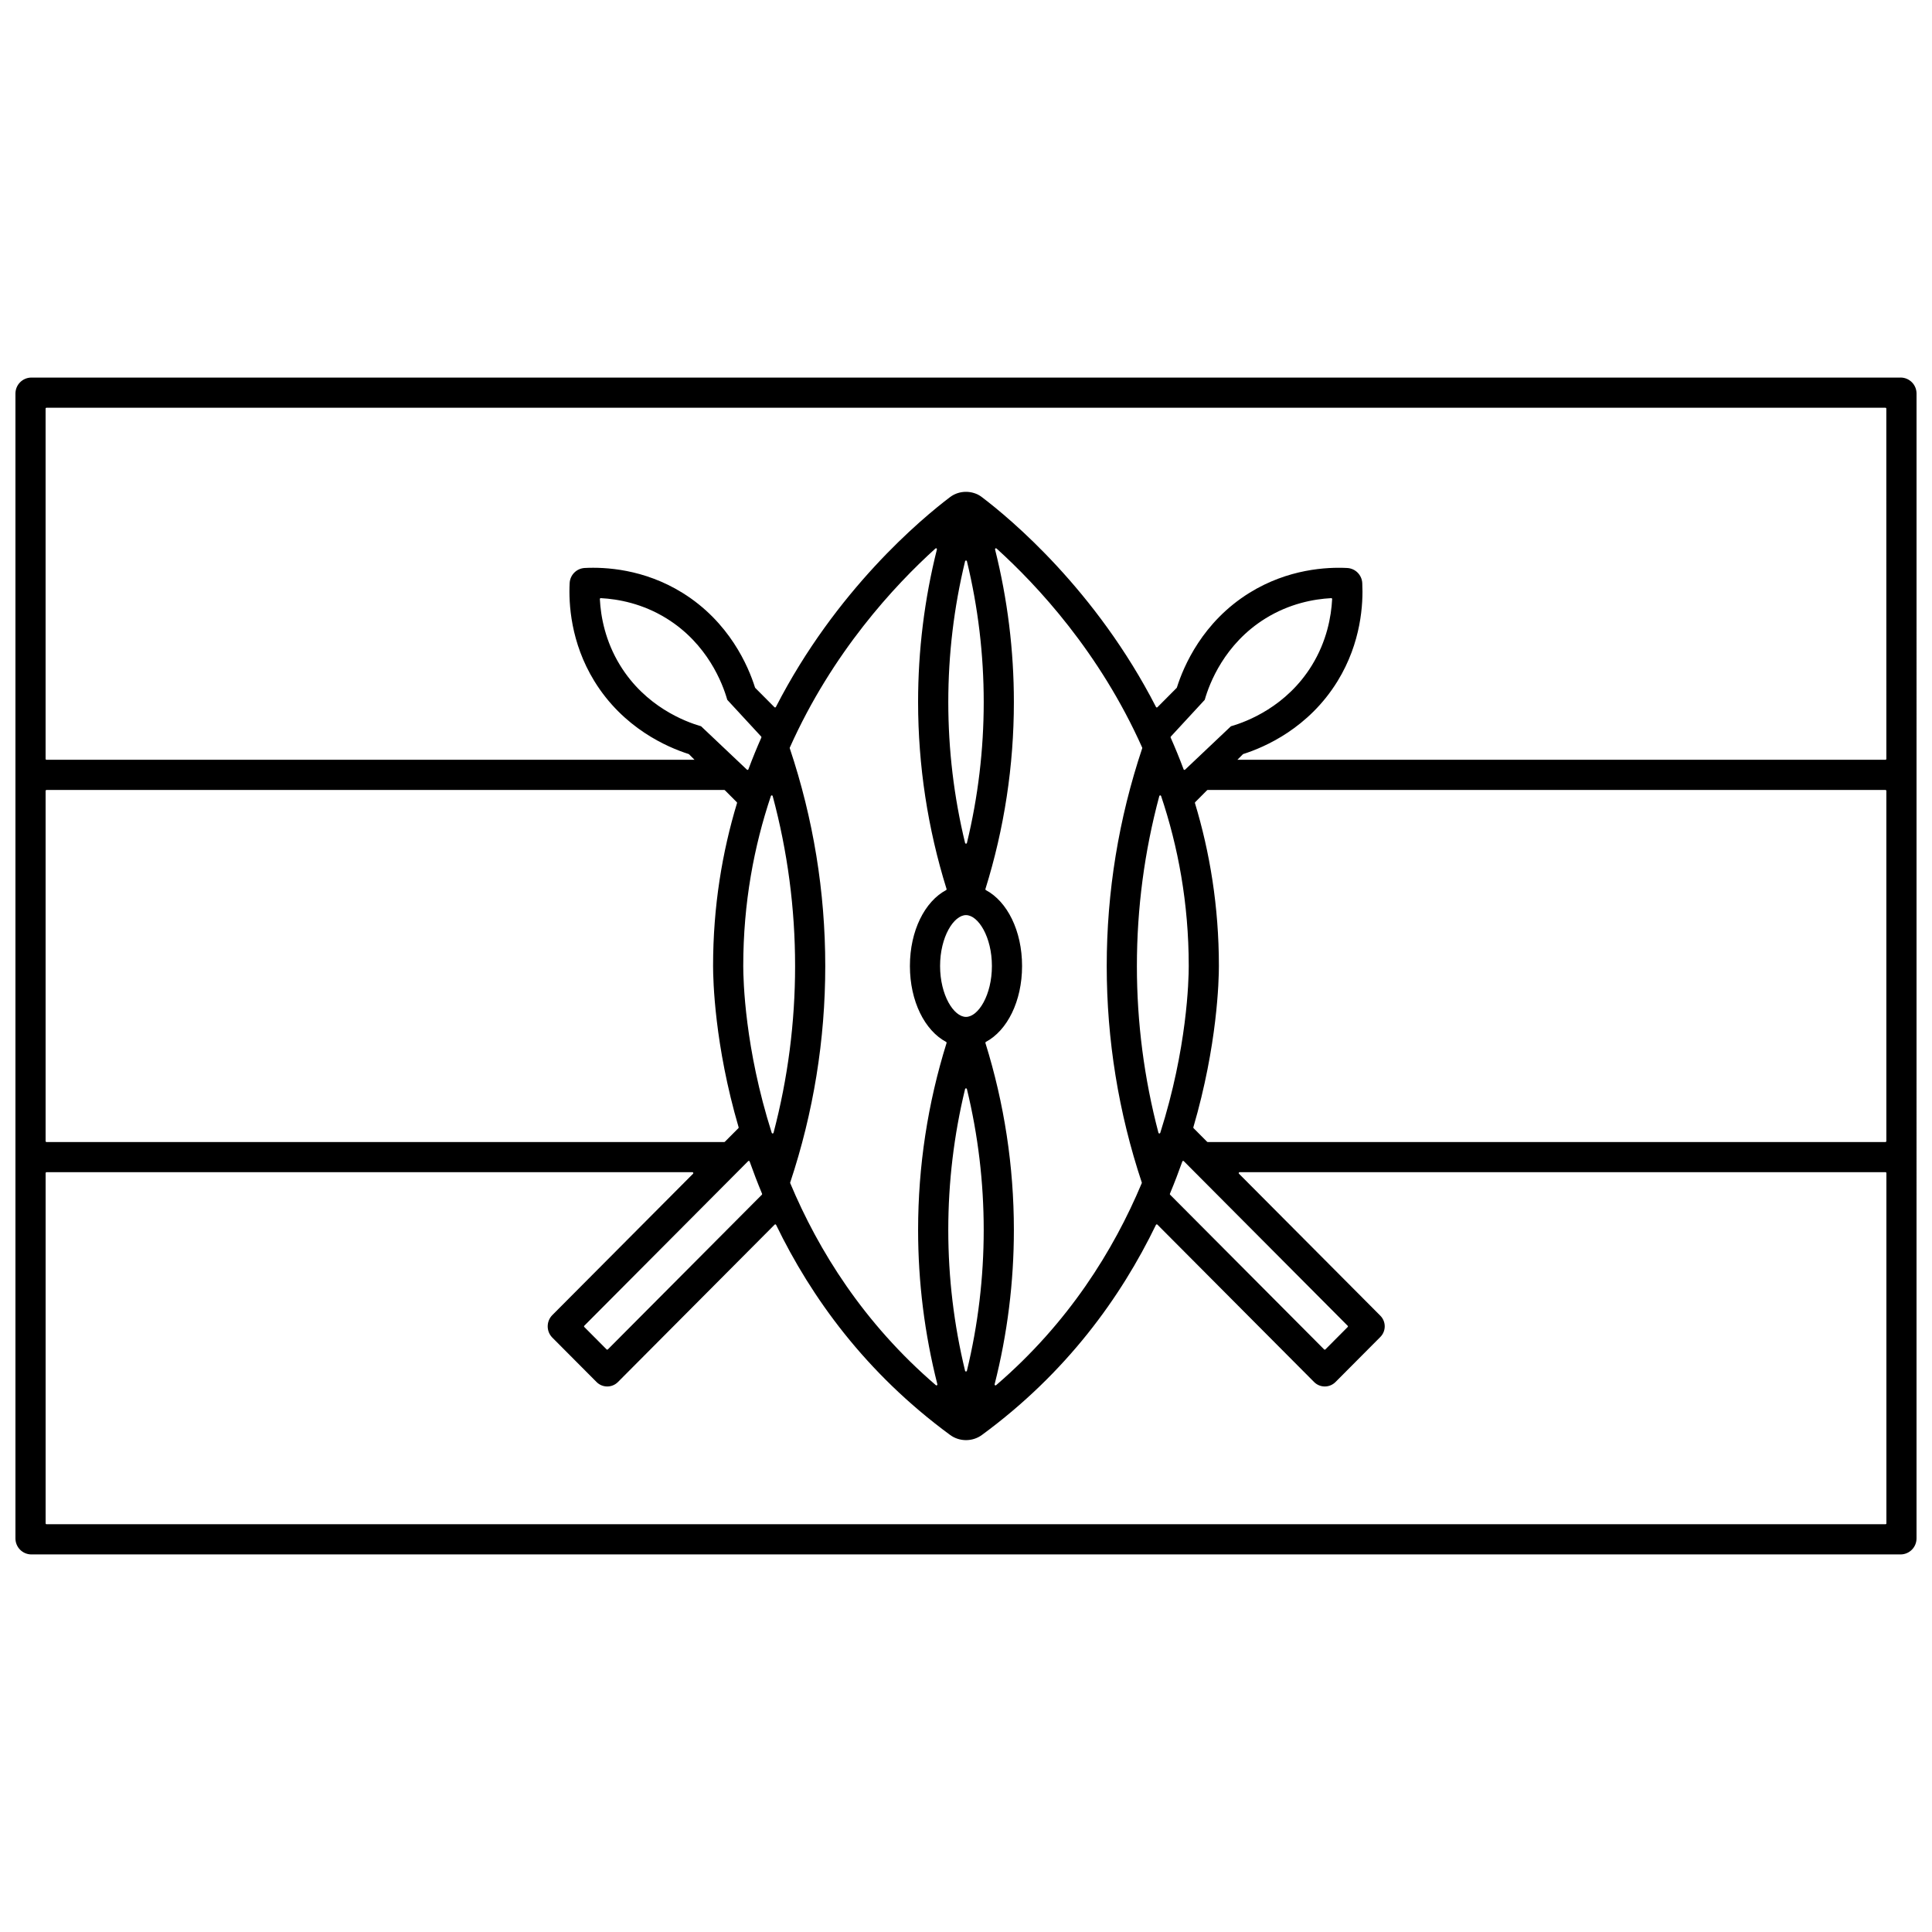 <?xml version="1.0" encoding="UTF-8"?>
<!-- Uploaded to: SVG Repo, www.svgrepo.com, Generator: SVG Repo Mixer Tools -->
<svg width="800px" height="800px" version="1.1" viewBox="144 144 512 512" xmlns="http://www.w3.org/2000/svg">
 <defs>
  <clipPath id="a">
   <path d="m148.09 244h503.81v312h-503.81z"/>
  </clipPath>
 </defs>
 <g clip-path="url(#a)">
  <path d="m647.66 244.06h-495.33c-2.34 0-4.238 1.898-4.238 4.238v303.4c0 2.344 1.898 4.242 4.238 4.242h495.33c2.34 0 4.238-1.898 4.238-4.238l0.004-303.41c0-2.34-1.898-4.238-4.238-4.238zm-491.33 109.29h179.6c0.062 0 0.125 0.027 0.172 0.07l3.156 3.168c0.062 0.062 0.086 0.152 0.059 0.238-3.914 12.945-6.344 27.352-6.344 43.172 0 3.723 0.383 20.91 6.769 42.742 0.023 0.082 0.004 0.176-0.059 0.238l-3.582 3.598c-0.047 0.047-0.105 0.07-0.172 0.07l-179.6 0.004c-0.133 0-0.242-0.109-0.242-0.242v-92.816c0-0.133 0.109-0.242 0.242-0.242zm238.52 26.254c0.035 0.109-0.016 0.223-0.113 0.277-5.66 3.012-9.602 10.77-9.602 20.121s3.941 17.109 9.602 20.121c0.102 0.055 0.148 0.168 0.113 0.277-5.004 16.047-7.543 32.691-7.543 49.547 0 13.848 1.719 27.551 5.102 40.902 0.059 0.227-0.215 0.395-0.391 0.242-19.148-16.445-31.121-35.695-38.602-53.543-0.023-0.055-0.023-0.113-0.008-0.168 6.164-18.531 9.297-37.824 9.293-57.375 0-19.672-3.168-39.074-9.406-57.707-0.02-0.059-0.016-0.121 0.008-0.176 11.273-25.238 27.781-42.984 38.605-52.766 0.176-0.16 0.441 0.012 0.383 0.242-3.312 13.211-4.988 26.77-4.988 40.461 0.008 16.852 2.547 33.496 7.547 49.543zm5.144 6.91h0.004 0.004c3.242 0.008 6.863 5.773 6.863 13.488 0 7.719-3.625 13.488-6.867 13.488-3.242 0-6.867-5.769-6.867-13.488 0-7.715 3.625-13.48 6.863-13.488zm-4.688-56.453c0-12.629 1.496-25.133 4.453-37.336 0.059-0.246 0.426-0.246 0.484 0 2.957 12.203 4.453 24.707 4.453 37.336s-1.496 25.133-4.453 37.336c-0.059 0.246-0.426 0.246-0.484 0-2.961-12.203-4.453-24.711-4.453-37.336zm12.781-40.707c10.824 9.781 27.336 27.527 38.605 52.766 0.023 0.055 0.027 0.117 0.008 0.176-6.234 18.633-9.406 38.035-9.406 57.707 0 19.551 3.129 38.844 9.293 57.375 0.02 0.055 0.016 0.113-0.008 0.168-7.481 17.848-19.453 37.098-38.602 53.543-0.18 0.152-0.449-0.012-0.391-0.242 3.387-13.352 5.102-27.059 5.102-40.902 0-16.855-2.539-33.496-7.543-49.547-0.035-0.109 0.016-0.223 0.113-0.277 5.66-3.012 9.602-10.77 9.602-20.121 0-9.352-3.941-17.109-9.602-20.121-0.102-0.055-0.148-0.168-0.113-0.277 5.004-16.051 7.543-32.695 7.543-49.547 0-13.695-1.68-27.25-4.988-40.461-0.055-0.227 0.211-0.398 0.387-0.238zm50.941 110.65c0 3.734-0.406 21.781-7.547 44.215-0.074 0.23-0.414 0.227-0.477-0.008-3.793-14.414-5.719-29.23-5.715-44.207 0-15.27 1.996-30.371 5.938-45.043 0.062-0.23 0.395-0.246 0.473-0.02 4.477 13.32 7.328 28.355 7.328 45.062zm-4.754-60.801 8.953-9.695c0.023-0.027 0.043-0.059 0.055-0.094 1.215-4.266 5.195-14.777 16.07-21.516 6.363-3.941 12.773-5.137 17.426-5.383 0.145-0.008 0.262 0.109 0.254 0.254-0.242 4.68-1.43 11.141-5.363 17.543-6.707 10.922-17.168 14.918-21.41 16.141-0.035 0.012-0.066 0.027-0.094 0.055l-12.109 11.461c-0.125 0.117-0.328 0.07-0.391-0.094-1.078-2.891-2.227-5.691-3.434-8.418-0.039-0.082-0.02-0.184 0.043-0.254zm46.875 156.47-5.902 5.93c-0.094 0.094-0.246 0.094-0.344 0l-40.812-40.992c-0.066-0.07-0.09-0.172-0.051-0.262 1.203-2.887 2.297-5.738 3.289-8.539 0.059-0.168 0.27-0.215 0.395-0.086l43.418 43.613c0.102 0.09 0.102 0.242 0.008 0.336zm-96.457-25.73c0 12.629-1.496 25.133-4.453 37.336-0.059 0.246-0.426 0.246-0.484 0-2.957-12.203-4.453-24.707-4.453-37.336s1.496-25.133 4.453-37.336c0.059-0.246 0.426-0.246 0.484 0 2.961 12.199 4.453 24.707 4.453 37.336zm-49.984-69.941c0 14.977-1.922 29.793-5.715 44.207-0.062 0.234-0.402 0.238-0.477 0.008-7.137-22.434-7.547-40.48-7.547-44.215 0-16.703 2.852-31.742 7.328-45.062 0.078-0.227 0.41-0.215 0.473 0.02 3.941 14.672 5.938 29.773 5.938 45.043zm-8.805 60.605-40.812 40.992c-0.094 0.094-0.246 0.094-0.344 0l-5.902-5.93c-0.094-0.094-0.094-0.246 0-0.34l43.422-43.613c0.125-0.125 0.336-0.078 0.395 0.086 0.992 2.801 2.086 5.652 3.289 8.539 0.043 0.094 0.023 0.195-0.047 0.266zm-3.961-112.64-12.109-11.461c-0.027-0.027-0.059-0.043-0.094-0.055-4.242-1.223-14.703-5.219-21.41-16.141-3.934-6.406-5.121-12.863-5.363-17.543-0.008-0.145 0.109-0.262 0.254-0.254 4.648 0.246 11.062 1.438 17.426 5.379 10.875 6.738 14.855 17.25 16.07 21.516 0.012 0.035 0.027 0.066 0.055 0.094l8.953 9.695c0.066 0.07 0.082 0.172 0.043 0.258-1.207 2.727-2.356 5.527-3.434 8.418-0.059 0.164-0.266 0.211-0.391 0.094zm301.72 199.97h-487.33c-0.133 0-0.242-0.105-0.242-0.238v-92.816c0-0.133 0.109-0.242 0.242-0.242h171.16c0.215 0 0.324 0.258 0.172 0.41l-37.285 37.453c-1.648 1.656-1.648 4.328 0 5.984l11.715 11.766c0.75 0.754 1.77 1.176 2.832 1.176s2.082-0.426 2.832-1.176l41.527-41.715c0.117-0.117 0.312-0.086 0.387 0.062 9.281 19.184 23.707 39.23 46.133 55.688 1.215 0.891 2.691 1.359 4.199 1.359s2.984-0.469 4.199-1.359c22.426-16.453 36.852-36.504 46.133-55.688 0.07-0.148 0.27-0.18 0.387-0.062l41.527 41.715c0.75 0.754 1.77 1.176 2.832 1.176s2.082-0.426 2.832-1.176l11.883-11.938c1.555-1.559 1.555-4.082 0-5.644l-37.457-37.625c-0.152-0.152-0.043-0.41 0.172-0.41h171.16c0.133 0 0.242 0.109 0.242 0.242v92.816c0 0.137-0.109 0.242-0.242 0.242zm0-101.29h-179.6c-0.062 0-0.125-0.027-0.172-0.07l-3.582-3.598c-0.062-0.062-0.082-0.152-0.059-0.238 6.387-21.832 6.769-39.02 6.769-42.742 0-15.82-2.426-30.223-6.344-43.172-0.023-0.082-0.004-0.176 0.059-0.238l3.156-3.168c0.047-0.047 0.105-0.07 0.172-0.07h179.6c0.133 0 0.242 0.109 0.242 0.242v92.816c0 0.129-0.109 0.238-0.242 0.238zm0.242-101.54c0 0.133-0.109 0.242-0.242 0.242h-171.74l1.457-1.465c0.027-0.027 0.059-0.047 0.094-0.059 5.652-1.793 17.324-6.832 25-19.332 6.293-10.25 6.816-20.578 6.539-25.965-0.109-2.168-1.828-3.894-4-4.004-5.367-0.277-15.664 0.242-25.883 6.574-12.449 7.715-17.465 19.441-19.246 25.113-0.012 0.035-0.031 0.066-0.059 0.094l-5.09 5.113c-0.113 0.117-0.309 0.082-0.383-0.062-15.91-31.004-38.555-49.859-46.102-55.582-0.367-0.277-0.746-0.543-1.164-0.738-2.496-1.168-5.297-0.828-7.344 0.723-7.531 5.707-30.195 24.566-46.121 55.594-0.074 0.145-0.27 0.176-0.383 0.062l-5.09-5.113c-0.027-0.027-0.047-0.059-0.059-0.094-1.781-5.672-6.797-17.398-19.246-25.113-10.215-6.332-20.52-6.852-25.883-6.574-2.168 0.113-3.887 1.84-3.996 4.008-0.277 5.391 0.246 15.719 6.539 25.965 7.68 12.5 19.352 17.539 25 19.332 0.035 0.012 0.066 0.031 0.094 0.059l1.457 1.465h-171.73c-0.133 0-0.242-0.109-0.242-0.242v-92.812c0-0.133 0.109-0.242 0.242-0.242h487.33c0.133 0 0.242 0.109 0.242 0.242z"/>
 </g>
</svg>